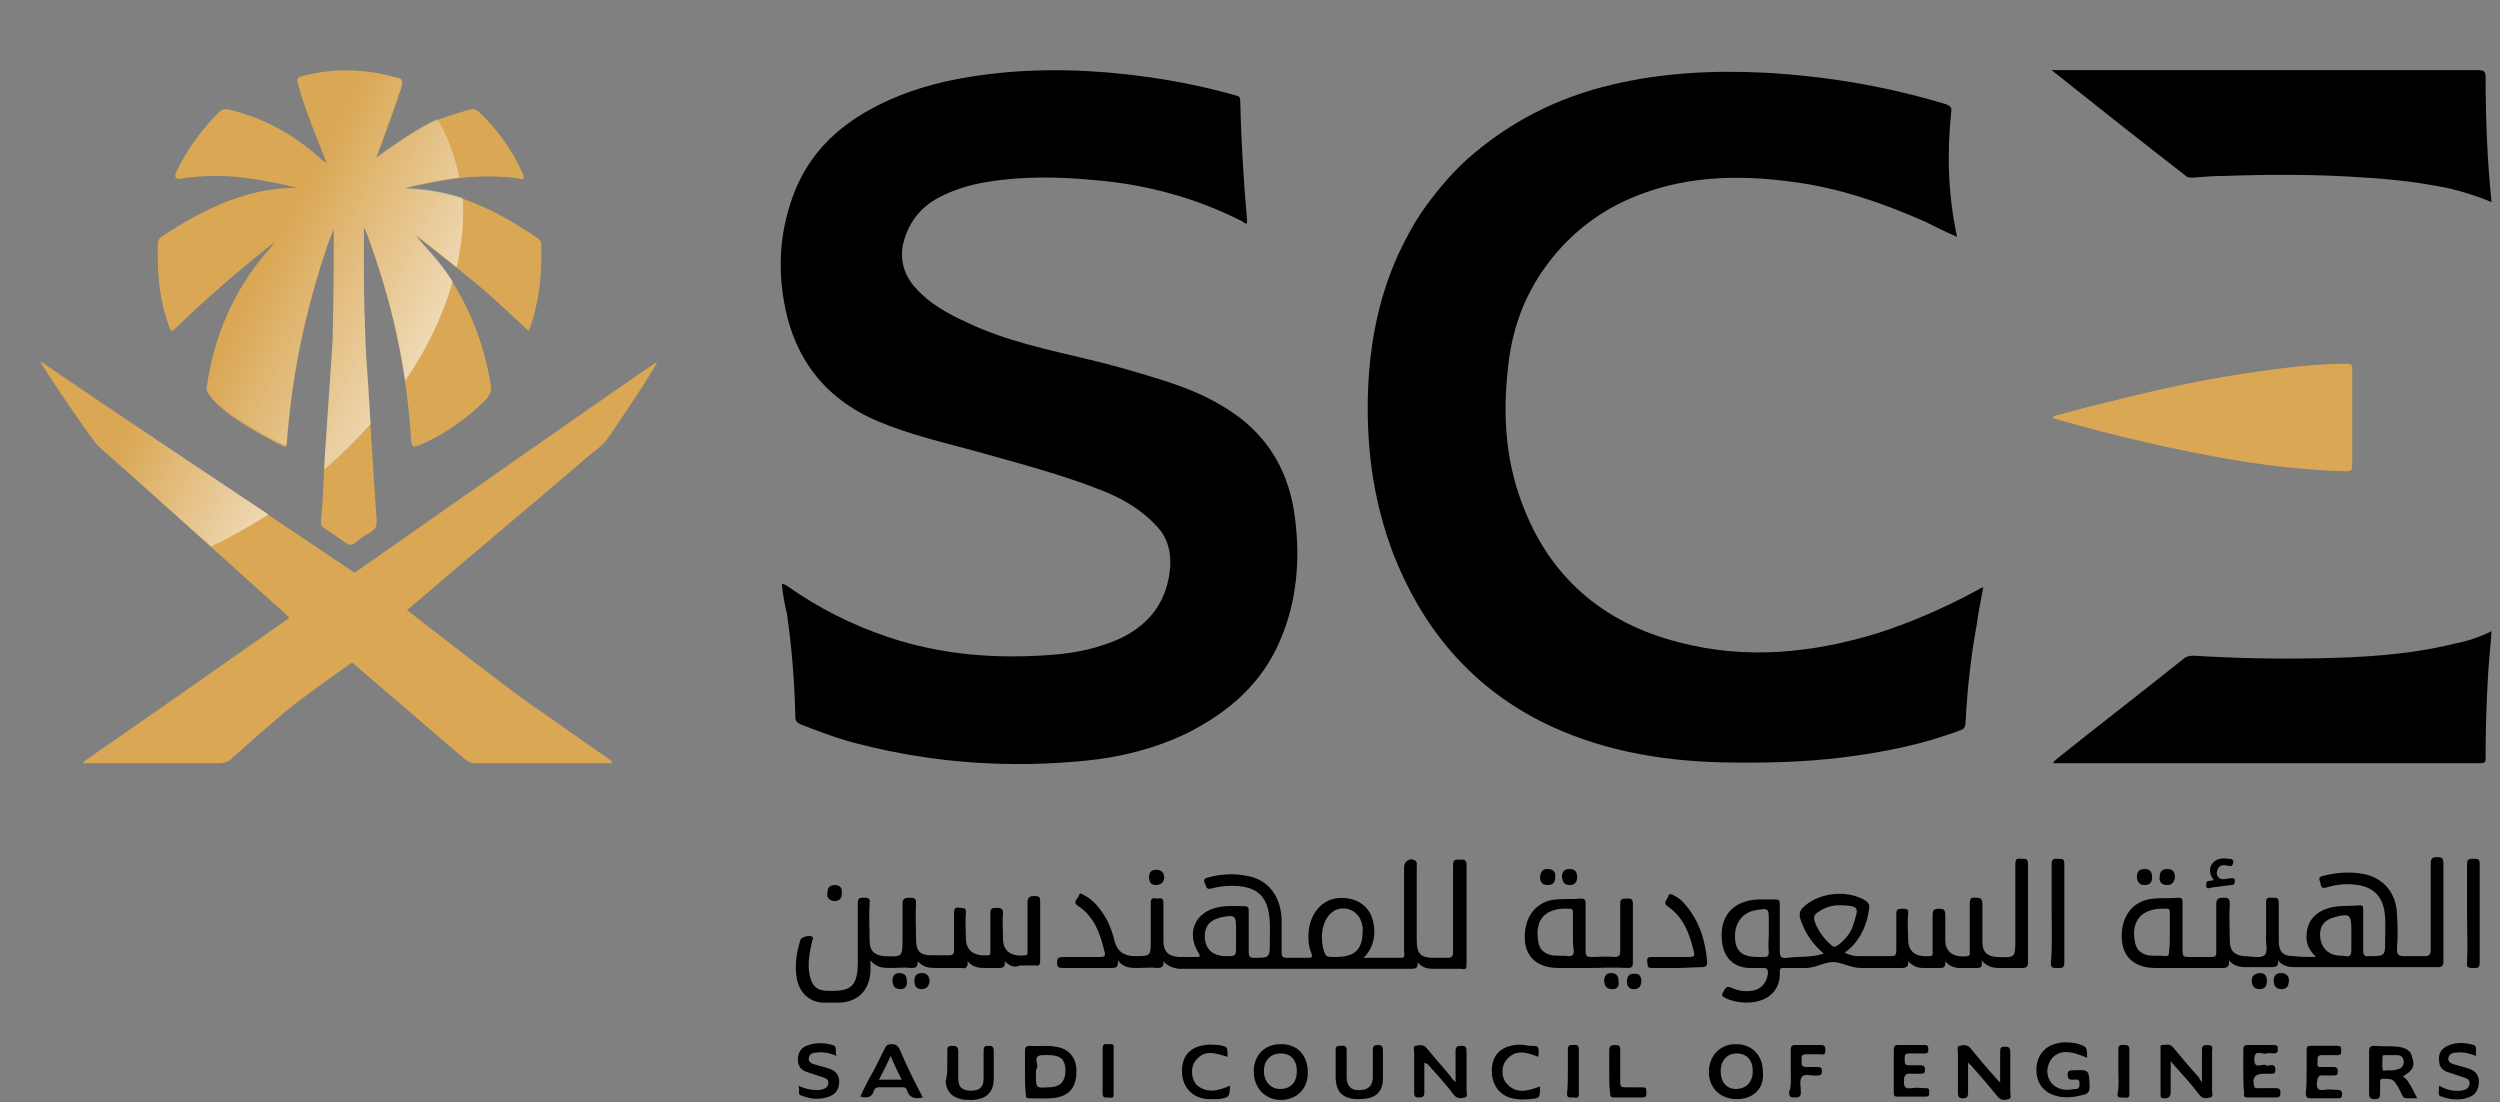 <svg width="152" height="67" viewBox="0 0 152 67" fill="none" xmlns="http://www.w3.org/2000/svg">
<rect x="0" y="0" width="152" height="67" fill="#808080" stroke="none"/>
<path d="M124.843 25.308C125.972 25 127.101 24.691 128.231 24.434C131.259 23.662 134.288 22.993 137.368 22.581C139.113 22.324 140.91 22.118 142.655 22.118C142.963 22.118 143.015 22.17 143.015 22.479C143.015 24.434 143.015 26.337 143.015 28.292C143.015 28.601 142.912 28.652 142.655 28.652C140.397 28.601 138.138 28.344 135.931 27.984C132.235 27.366 128.539 26.492 124.945 25.463C124.894 25.463 124.894 25.463 124.843 25.411C124.843 25.36 124.843 25.308 124.843 25.308Z" fill="#DAA855"/>
<path d="M10.78 19.855C12.474 18.208 14.271 16.665 16.119 15.173C16.221 15.121 16.529 14.812 16.683 14.761C16.581 14.915 16.273 15.276 16.17 15.379C14.168 17.745 13.039 20.421 12.577 23.456C12.525 23.662 12.577 23.816 12.731 24.022C13.655 25.411 17.248 27.16 17.299 27.16C17.351 27.16 17.402 27.16 17.402 27.109C17.453 27.006 17.453 26.903 17.453 26.8C17.505 25.977 17.607 25.154 17.71 24.279C18.121 21.141 18.839 18.105 19.866 15.07C19.969 14.71 20.123 14.401 20.277 13.989C20.328 14.041 20.277 18.465 20.225 20.678C20.225 21.038 19.712 28.086 19.712 28.549C19.661 29.63 19.609 30.71 19.507 31.739C19.507 31.945 19.558 32.048 19.712 32.099C20.174 32.408 20.585 32.717 21.047 33.026C21.252 33.18 21.406 33.129 21.56 33.026C21.868 32.768 22.227 32.511 22.535 32.357C22.843 32.151 22.946 31.945 22.895 31.585C22.792 30.041 22.689 28.498 22.587 26.903C22.535 26.029 22.484 25.154 22.433 24.279C22.381 23.199 22.279 22.118 22.227 21.038C22.176 19.649 22.125 18.26 22.125 16.87C22.125 15.841 22.125 14.864 22.125 13.835C22.176 13.886 22.433 14.555 22.535 14.864C23.921 18.723 24.743 22.684 24.999 26.749C25.051 27.212 25.102 27.212 25.513 27.058C27.001 26.44 28.285 25.514 29.465 24.382C29.773 24.073 29.927 23.765 29.825 23.302C29.414 20.884 28.541 18.62 27.155 16.613C26.642 15.841 25.256 14.401 25.307 14.35C25.307 14.35 28.747 16.973 30.184 18.311C30.851 18.928 31.467 19.494 32.135 20.112C32.186 20.009 32.186 19.957 32.237 19.906C32.802 18.26 32.956 16.562 32.905 14.864C32.905 14.658 32.802 14.555 32.648 14.452C31.262 13.526 29.876 12.703 28.285 12.137C27.104 11.726 25.872 11.52 24.64 11.468C24.691 11.417 26.334 11.057 27.104 10.954C28.593 10.697 30.03 10.645 31.519 10.851C31.621 10.851 31.775 10.954 31.827 10.851C31.878 10.748 31.827 10.645 31.775 10.542C31.159 9.153 30.287 7.918 29.157 6.838C28.952 6.632 28.747 6.581 28.49 6.684C27.771 6.889 27.053 7.095 26.334 7.404C25.051 7.97 22.843 9.616 22.895 9.616C22.895 9.513 23.973 6.735 24.383 5.397C24.537 4.831 24.486 4.78 23.921 4.677C22.073 4.163 20.328 4.163 18.583 4.574C18.018 4.728 18.018 4.728 18.172 5.294C18.583 6.838 19.866 9.873 19.866 9.925C19.866 9.925 19.558 9.719 19.455 9.616C17.864 8.176 16.067 7.198 14.014 6.684C13.809 6.632 13.603 6.581 13.347 6.786C12.269 7.867 11.396 9.05 10.729 10.439C10.575 10.748 10.677 10.954 11.037 10.851C12.423 10.645 13.809 10.645 15.195 10.851C16.17 11.005 17.094 11.16 18.018 11.417C17.402 11.417 16.837 11.468 16.221 11.571C13.86 11.983 11.755 13.115 9.805 14.401C9.702 14.504 9.651 14.555 9.599 14.71C9.548 16.407 9.651 18.054 10.215 19.649C10.369 20.215 10.421 20.215 10.78 19.855Z" fill="#DAA855"/>
<path d="M24.743 37.09C24.743 37.09 25.359 36.576 25.667 36.318C28.901 33.54 32.186 30.813 35.42 28.035C35.985 27.52 36.652 27.16 37.063 26.491C37.987 25.154 39.937 22.221 39.937 22.015C39.732 22.067 21.56 34.826 21.56 34.826C21.56 34.826 3.593 22.787 2.464 21.964C2.464 22.17 5.698 26.903 6.006 27.16C7.341 28.292 17.607 37.553 17.607 37.553C17.607 37.553 9.497 43.264 5.39 46.094C5.287 46.197 5.133 46.248 5.031 46.402C5.236 46.402 5.339 46.402 5.493 46.402C8.111 46.402 10.677 46.402 13.295 46.402C13.655 46.402 13.911 46.3 14.117 46.094C15.195 45.116 16.273 44.19 17.351 43.264C18.531 42.286 21.406 40.28 21.406 40.28C21.406 40.28 25.923 44.139 28.182 46.094C28.387 46.248 28.593 46.402 28.849 46.402C31.519 46.402 34.188 46.402 36.909 46.402C37.011 46.402 37.114 46.454 37.217 46.351C37.165 46.248 37.063 46.197 37.011 46.145C35.369 45.013 33.726 43.83 32.083 42.698C29.671 40.949 24.743 37.09 24.743 37.09Z" fill="#DAA855"/>
<path d="M47.535 35.495C47.689 35.495 47.791 35.598 47.894 35.65C49.793 36.987 51.847 38.016 54.003 38.736C57.237 39.817 60.522 40.074 63.91 39.817C65.399 39.714 66.836 39.405 68.171 38.788C69.967 37.913 70.994 36.473 71.148 34.466C71.199 33.54 70.994 32.717 70.378 32.048C69.454 31.019 68.325 30.35 67.041 29.836C64.577 28.858 62.011 28.189 59.444 27.469C57.391 26.903 55.337 26.44 53.387 25.617C50.101 24.228 48.202 21.707 47.637 18.157C47.278 15.944 47.483 13.784 48.305 11.674C49.28 9.205 51.077 7.558 53.438 6.375C55.183 5.5 57.031 4.986 58.931 4.677C62.113 4.163 65.296 4.163 68.53 4.523C70.789 4.78 72.996 5.192 75.152 5.809C75.357 5.86 75.409 5.912 75.409 6.169C75.46 8.587 75.614 11.005 75.819 13.372C75.819 13.423 75.819 13.526 75.819 13.578C75.717 13.629 75.614 13.526 75.563 13.475C72.739 12.034 69.711 11.211 66.579 10.954C64.423 10.748 62.216 10.697 60.06 11.057C59.033 11.211 58.007 11.52 57.031 12.034C55.902 12.652 55.235 13.578 54.927 14.761C54.67 15.79 54.978 16.768 55.697 17.539C56.518 18.465 57.647 19.083 58.777 19.597C61.138 20.729 63.653 21.244 66.22 21.861C67.76 22.221 69.3 22.684 70.789 23.147C72.226 23.61 73.612 24.176 74.895 25.051C77.205 26.594 78.437 28.858 78.745 31.585C79.053 34.055 78.848 36.524 77.873 38.839C76.743 41.566 74.69 43.315 72.123 44.602C70.173 45.528 68.119 46.042 66.015 46.248C61.395 46.711 56.826 46.402 52.36 45.27C51.077 44.962 49.845 44.499 48.664 44.036C48.459 43.933 48.356 43.83 48.356 43.573C48.305 41.463 48.151 39.405 47.843 37.296C47.689 36.678 47.586 36.061 47.535 35.495Z" fill="black"/>
<path d="M118.991 14.401C118.272 14.092 117.656 13.784 117.04 13.475C114.473 12.343 111.804 11.417 108.981 11.057C105.593 10.594 102.256 10.697 99.073 12.086C96.969 13.012 95.275 14.401 93.94 16.253C92.605 18.105 91.887 20.215 91.681 22.427C91.373 25.154 91.527 27.881 92.503 30.505C94.145 35.032 97.431 37.862 102.051 39.045C106.157 40.126 110.213 39.714 114.217 38.479C116.27 37.81 118.272 36.936 120.171 35.907C120.274 35.855 120.428 35.752 120.582 35.701C120.428 36.524 120.274 37.296 120.171 38.068C119.812 40.023 119.607 41.978 119.504 43.933C119.504 44.19 119.401 44.344 119.196 44.396C116.886 45.271 114.525 45.734 112.112 46.042C109.648 46.351 107.133 46.403 104.617 46.351C100.819 46.248 97.071 45.579 93.632 43.83C89.32 41.618 86.445 38.119 84.7 33.643C83.571 30.659 83.109 27.572 83.16 24.382C83.211 21.295 83.725 18.311 85.008 15.482C85.419 14.607 85.881 13.732 86.394 12.96C87.215 11.777 88.139 10.645 89.217 9.668C91.784 7.404 94.71 5.912 98.047 5.14C101.075 4.42 104.155 4.266 107.287 4.42C111.034 4.626 114.679 5.243 118.272 6.323C118.58 6.426 118.683 6.529 118.631 6.838C118.375 9.308 118.426 11.777 118.991 14.401Z" fill="black"/>
<path d="M124.74 4.266C124.945 4.266 125.099 4.266 125.202 4.266C133.672 4.266 142.142 4.266 150.663 4.266C151.023 4.266 151.125 4.317 151.125 4.729C151.125 7.25 151.228 9.771 151.485 12.292C150.663 11.931 149.791 11.674 148.969 11.468C147.275 11.108 145.53 10.902 143.836 10.8C140.961 10.594 138.138 10.594 135.263 10.697C134.596 10.697 133.98 10.748 133.313 10.8C133.159 10.8 133.005 10.8 132.902 10.697C130.181 8.587 127.512 6.478 124.74 4.266Z" fill="black"/>
<path d="M151.485 38.376C151.433 39.251 151.331 40.074 151.279 40.949C151.177 42.647 151.125 44.396 151.125 46.094C151.125 46.351 151.074 46.402 150.817 46.402C142.193 46.402 133.621 46.402 124.997 46.402C124.945 46.402 124.945 46.402 124.843 46.402C124.843 46.248 124.997 46.248 125.048 46.145C127.615 44.087 130.233 42.081 132.799 40.023C133.005 39.868 133.21 39.868 133.415 39.868C135.931 40.023 138.395 40.074 140.91 40.023C143.682 39.971 146.454 39.817 149.175 39.148C149.996 38.994 150.766 38.736 151.485 38.376Z" fill="black"/>
<path d="M70.737 58.441C70.789 58.75 70.635 58.853 70.378 58.853C69.967 58.802 69.557 58.853 69.146 58.853C68.735 58.853 68.325 58.853 67.965 58.39C68.017 58.853 67.811 58.853 67.555 58.853C66.579 58.853 65.655 58.853 64.68 58.853C64.423 58.853 64.269 58.853 64.269 58.544C64.269 58.236 64.372 58.184 64.68 58.184C65.399 58.184 66.169 58.184 66.887 58.184C67.144 58.184 67.247 58.133 67.144 57.824C66.887 56.744 66.528 55.715 65.501 55.046C65.193 54.84 65.553 54.634 65.604 54.428C65.655 54.223 65.809 54.377 65.912 54.428C66.528 54.737 66.939 55.303 67.298 55.92C67.503 56.332 67.657 56.744 67.76 57.207C67.914 57.824 68.325 58.133 68.992 58.133C69.967 58.133 69.967 58.133 69.967 57.155C69.967 56.383 69.967 55.612 69.967 54.892C69.967 54.583 70.121 54.583 70.327 54.634C70.532 54.634 70.737 54.531 70.737 54.892C70.737 55.663 70.737 56.435 70.737 57.207C70.737 57.876 71.045 58.133 71.661 58.184C72.021 58.184 72.431 58.184 72.791 58.184C72.945 58.184 72.996 58.133 72.893 57.978C72.072 56.692 72.688 55.406 74.125 55.149C74.639 55.046 75.152 55.097 75.665 55.097C75.871 55.097 75.922 55.2 75.922 55.355C75.922 56.178 75.922 57.052 75.922 57.876C75.922 58.133 75.973 58.236 76.23 58.236C77.205 58.236 77.205 58.236 77.205 57.258C77.205 56.589 77.257 55.972 77.103 55.303C76.897 54.48 76.435 54.068 75.614 53.914C74.947 53.811 74.279 53.862 73.663 54.017C73.304 54.12 73.355 53.862 73.253 53.708C73.15 53.451 73.253 53.4 73.458 53.348C74.228 53.142 74.998 53.091 75.768 53.245C77.103 53.451 77.873 54.48 77.924 55.92C77.924 56.589 77.924 57.258 77.924 57.927C77.924 58.184 78.027 58.236 78.232 58.236C78.643 58.236 79.105 58.236 79.515 58.236C79.772 58.236 79.823 58.184 79.721 57.927C79.515 57.413 79.515 56.847 79.618 56.281C79.823 55.406 80.388 54.789 81.158 54.634C82.031 54.48 82.852 54.789 83.263 55.457C83.673 56.178 83.673 57.258 83.16 57.927C83.109 58.03 83.057 58.081 82.903 58.236C83.725 58.236 84.495 58.236 85.213 58.236C85.47 58.236 85.367 57.978 85.367 57.876C85.367 56.178 85.367 54.428 85.367 52.731C85.367 52.37 85.727 52.113 86.035 52.319C86.189 52.422 86.137 52.576 86.137 52.679C86.137 54.171 86.137 55.663 86.137 57.155C86.137 58.03 86.394 58.236 87.215 58.236C87.472 58.236 87.729 58.236 87.985 58.236C88.242 58.236 88.345 58.184 88.345 57.876C88.345 56.847 88.345 55.818 88.345 54.789C88.345 54.068 88.345 53.297 88.345 52.576C88.345 52.216 88.55 52.268 88.755 52.268C88.961 52.268 89.166 52.216 89.166 52.576C89.166 54.583 89.166 56.589 89.166 58.647C89.166 58.904 89.115 58.956 88.858 58.904C88.345 58.904 87.831 58.904 87.267 58.904C86.907 58.904 86.497 58.904 86.189 58.493C86.24 58.853 86.086 58.904 85.778 58.904C81.055 58.904 76.384 58.904 71.661 58.904C71.405 58.853 71.045 58.802 70.737 58.441ZM81.209 58.184C82.185 58.184 82.647 57.876 82.801 57.155C82.852 56.898 82.852 56.641 82.852 56.435C82.801 55.818 82.441 55.355 81.877 55.252C81.312 55.149 80.799 55.457 80.542 56.075C80.337 56.589 80.337 57.104 80.439 57.618C80.593 58.184 80.593 58.184 81.209 58.184ZM75.152 56.95C75.152 56.795 75.152 56.641 75.152 56.486C75.152 55.663 75.101 55.612 74.279 55.766C73.612 55.92 73.304 56.229 73.253 56.795C73.201 57.618 73.663 58.133 74.536 58.133C75.152 58.133 75.152 58.133 75.152 57.515C75.152 57.361 75.152 57.155 75.152 56.95Z" fill="black"/>
<path d="M140.807 58.184C140.345 57.721 140.191 57.31 140.243 56.795C140.294 55.92 140.859 55.355 141.834 55.149C142.399 55.046 142.912 55.097 143.477 55.046C143.682 55.046 143.682 55.149 143.682 55.303C143.682 56.126 143.682 56.95 143.682 57.773C143.682 58.03 143.733 58.184 144.041 58.133C145.017 58.133 145.017 58.133 145.017 57.155C145.017 56.538 145.068 55.972 144.965 55.355C144.811 54.48 144.298 53.965 143.374 53.811C142.707 53.708 142.091 53.76 141.423 53.965C141.064 54.068 141.115 53.76 141.064 53.605C140.961 53.4 141.013 53.297 141.269 53.245C142.091 53.039 142.912 52.988 143.733 53.142C144.965 53.4 145.684 54.326 145.735 55.56C145.787 56.281 145.787 57.001 145.735 57.721C145.735 58.03 145.838 58.133 146.146 58.133C146.557 58.133 147.019 58.133 147.429 58.133C147.686 58.133 147.789 58.03 147.789 57.773C147.789 56.023 147.789 54.274 147.789 52.525C147.789 52.165 147.891 52.113 148.199 52.113C148.507 52.113 148.559 52.216 148.559 52.525C148.559 54.48 148.559 56.435 148.559 58.441C148.559 58.699 148.507 58.802 148.199 58.802C145.325 58.802 142.399 58.802 139.524 58.802C139.165 58.802 138.805 58.75 138.497 58.39C138.549 58.75 138.395 58.802 138.087 58.802C137.573 58.802 137.111 58.802 136.598 58.802C136.187 58.802 135.828 58.75 135.52 58.39C135.571 58.75 135.417 58.853 135.161 58.853C133.775 58.853 132.44 58.853 131.054 58.853C129.771 58.853 129.052 58.184 129.001 57.052C128.949 55.715 129.668 54.737 130.951 54.634C131.465 54.583 131.927 54.634 132.44 54.583C132.697 54.583 132.697 54.686 132.697 54.892C132.697 55.869 132.697 56.847 132.697 57.824C132.697 58.081 132.748 58.184 133.056 58.184C133.518 58.184 133.98 58.184 134.442 58.184C134.699 58.184 134.75 58.133 134.75 57.876C134.75 56.898 134.75 55.972 134.75 54.994C134.75 54.686 134.853 54.583 135.161 54.583C135.417 54.583 135.571 54.583 135.571 54.943C135.52 55.715 135.571 56.486 135.571 57.207C135.571 57.773 135.828 58.081 136.444 58.133C136.855 58.133 137.419 58.287 137.676 58.081C137.933 57.876 137.727 57.31 137.779 56.898C137.779 56.229 137.779 55.56 137.779 54.84C137.779 54.531 137.984 54.583 138.138 54.583C138.343 54.583 138.549 54.531 138.549 54.892C138.549 55.663 138.549 56.435 138.549 57.207C138.549 57.876 138.805 58.133 139.473 58.133C139.832 58.184 140.294 58.184 140.807 58.184ZM131.927 56.744C131.927 56.332 131.927 55.92 131.927 55.509C131.927 55.406 131.927 55.252 131.773 55.252C130.181 55.149 129.514 56.023 129.822 57.361C129.925 57.773 130.181 57.978 130.592 58.081C130.951 58.133 131.311 58.081 131.67 58.133C131.875 58.133 131.875 58.03 131.875 57.876C131.927 57.516 131.927 57.155 131.927 56.744ZM142.963 56.95C142.963 56.795 142.963 56.692 142.963 56.538C142.963 55.612 142.861 55.509 141.937 55.766C141.321 55.92 141.013 56.332 141.064 56.95C141.115 57.567 141.475 57.978 142.039 58.081C142.245 58.133 142.45 58.081 142.604 58.133C142.861 58.184 142.963 58.081 142.963 57.773C142.963 57.567 142.963 57.258 142.963 56.95Z" fill="black"/>
<path d="M110.88 57.978C110.161 57.361 109.699 56.641 109.443 55.818C109.391 55.56 109.443 55.355 109.597 55.2C110.521 54.274 112.266 54.068 113.395 54.737C113.549 54.84 113.652 54.943 113.652 55.149C113.549 56.126 113.19 57.001 112.471 57.67C112.369 57.773 112.266 57.824 112.163 57.927C112.471 58.081 112.728 58.133 113.036 58.133C113.703 58.133 114.319 58.133 114.987 58.133C115.192 58.133 115.295 58.081 115.295 57.824C115.295 57.052 115.295 56.281 115.295 55.56C115.295 55.252 115.449 55.252 115.654 55.252C115.911 55.252 116.065 55.252 116.013 55.56C115.962 56.075 116.013 56.589 116.013 57.104C116.013 58.03 116.681 58.184 117.348 58.133C117.553 58.133 117.502 57.927 117.502 57.824C117.502 57.104 117.502 56.383 117.502 55.663C117.502 55.355 117.553 55.252 117.913 55.252C118.272 55.252 118.272 55.406 118.272 55.715C118.272 56.178 118.272 56.692 118.272 57.155C118.272 57.927 118.837 58.236 119.607 58.133C119.812 58.133 119.761 57.927 119.761 57.773C119.761 56.847 119.761 55.869 119.761 54.943C119.761 54.686 119.812 54.531 120.12 54.583C120.428 54.583 120.531 54.634 120.531 54.994C120.531 55.715 120.531 56.486 120.531 57.258C120.531 57.876 120.787 58.133 121.403 58.184C122.533 58.236 122.533 58.236 122.533 57.104C122.533 55.612 122.533 54.068 122.533 52.576C122.533 52.268 122.584 52.165 122.892 52.216C123.149 52.216 123.303 52.165 123.303 52.576C123.303 54.531 123.303 56.538 123.303 58.493C123.303 58.75 123.251 58.853 122.943 58.853C122.481 58.853 122.019 58.853 121.557 58.853C121.198 58.853 120.839 58.802 120.479 58.39C120.582 58.904 120.325 58.853 120.069 58.853C119.761 58.853 119.453 58.853 119.145 58.853C118.837 58.853 118.529 58.75 118.272 58.441C118.323 58.904 118.067 58.853 117.81 58.853C117.502 58.853 117.245 58.853 116.937 58.853C116.578 58.853 116.321 58.75 116.013 58.441C116.065 58.802 115.859 58.853 115.603 58.853C114.781 58.853 113.96 58.853 113.139 58.853C112.523 58.853 111.958 58.493 111.445 58.493C110.931 58.493 110.367 58.853 109.802 58.853C109.34 58.853 108.929 58.853 108.467 58.853C108.313 58.853 108.211 58.853 108.211 59.059C108.313 60.602 106.876 61.22 105.387 60.86C105.285 60.808 105.182 60.808 105.079 60.757C104.617 60.551 104.617 60.551 104.874 60.139C104.977 59.985 105.079 59.985 105.233 60.036C105.644 60.242 106.055 60.294 106.465 60.242C107.081 60.191 107.441 59.728 107.492 59.162C107.492 58.956 107.441 58.853 107.235 58.853C106.927 58.853 106.619 58.853 106.311 58.853C105.439 58.802 104.874 58.287 104.72 57.413C104.463 55.818 105.285 54.737 106.927 54.686C107.235 54.686 107.595 54.686 107.903 54.686C108.159 54.686 108.211 54.737 108.211 54.994C108.211 55.92 108.211 56.898 108.211 57.824C108.211 58.184 108.313 58.287 108.673 58.236C109.391 58.133 110.11 58.236 110.88 57.978ZM107.543 56.744C107.543 56.486 107.543 56.229 107.543 56.023C107.543 55.2 107.543 55.2 106.671 55.355C105.901 55.509 105.439 56.178 105.49 57.052C105.541 57.876 105.952 58.184 106.876 58.184C106.979 58.184 107.133 58.184 107.235 58.184C107.441 58.184 107.543 58.133 107.543 57.927C107.492 57.515 107.543 57.155 107.543 56.744ZM112.112 55.046C111.342 54.994 110.88 55.2 110.469 55.509C110.315 55.612 110.264 55.766 110.315 55.972C110.521 56.589 110.88 57.052 111.342 57.464C111.496 57.618 111.599 57.567 111.753 57.464C112.163 57.155 112.523 56.744 112.677 56.229C112.985 55.252 113.087 55.097 112.112 55.046Z" fill="black"/>
<path d="M61.087 58.442C61.138 58.802 60.984 58.853 60.727 58.853C60.419 58.853 60.163 58.853 59.855 58.853C59.495 58.853 59.136 58.802 58.828 58.442C58.879 58.853 58.674 58.905 58.417 58.853C57.904 58.853 57.391 58.853 56.877 58.853C56.467 58.853 56.107 58.802 55.799 58.442C55.799 58.802 55.697 58.853 55.389 58.853C54.978 58.802 54.567 58.853 54.157 58.853C53.746 58.853 53.284 58.853 52.925 58.39C52.925 58.647 52.925 58.853 52.925 59.008C52.873 60.191 52.206 60.911 51.025 60.963C50.717 60.963 50.461 60.963 50.153 60.963C49.28 60.963 48.664 60.448 48.459 59.574C48.305 58.75 48.407 57.978 48.664 57.155C48.715 56.95 49.229 56.847 49.383 56.95C49.485 57.052 49.383 57.155 49.383 57.207C49.229 57.876 49.075 58.596 49.229 59.316C49.383 59.985 49.691 60.242 50.358 60.242C51.795 60.294 52.155 59.934 52.155 58.442C52.155 57.258 52.155 56.075 52.155 54.892C52.155 54.583 52.309 54.583 52.514 54.583C52.719 54.583 52.925 54.583 52.873 54.892C52.822 55.663 52.873 56.435 52.873 57.207C52.873 57.824 53.181 58.081 53.746 58.133C54.875 58.184 54.875 58.184 54.875 57.052C54.875 56.332 54.875 55.612 54.875 54.943C54.875 54.634 55.029 54.583 55.286 54.583C55.543 54.583 55.697 54.583 55.697 54.892C55.645 55.663 55.697 56.435 55.697 57.155C55.697 57.824 55.953 58.081 56.621 58.081C56.98 58.081 57.339 58.081 57.699 58.081C57.955 58.081 58.007 57.978 58.007 57.773C58.007 57.001 58.007 56.281 58.007 55.509C58.007 55.2 58.109 55.149 58.366 55.2C58.571 55.2 58.777 55.2 58.725 55.509C58.674 56.023 58.725 56.486 58.725 57.001C58.725 57.876 59.29 58.133 60.06 58.081C60.265 58.081 60.214 57.927 60.214 57.773C60.214 57.001 60.214 56.229 60.214 55.509C60.214 55.2 60.368 55.2 60.573 55.2C60.779 55.2 60.984 55.2 60.984 55.509C60.933 56.023 60.984 56.538 60.984 57.104C60.984 57.824 61.497 58.184 62.319 58.081C62.524 58.081 62.473 57.876 62.473 57.721C62.473 56.795 62.473 55.818 62.473 54.892C62.473 54.583 62.575 54.48 62.883 54.48C63.191 54.48 63.243 54.531 63.243 54.84C63.243 56.023 63.243 57.207 63.243 58.39C63.243 58.647 63.191 58.75 62.935 58.699C62.627 58.699 62.319 58.699 62.011 58.699C61.703 58.853 61.395 58.75 61.087 58.442Z" fill="black"/>
<path d="M96.661 58.853C96.045 58.853 95.429 58.853 94.761 58.853C93.529 58.853 92.759 58.236 92.708 57.104C92.657 55.766 93.375 54.789 94.607 54.686C95.121 54.634 95.634 54.686 96.147 54.634C96.404 54.634 96.404 54.789 96.404 54.943C96.404 55.92 96.404 56.898 96.404 57.824C96.404 58.081 96.455 58.184 96.763 58.184C97.225 58.184 97.687 58.133 98.149 58.184C98.457 58.184 98.509 58.081 98.509 57.824C98.509 56.847 98.509 55.92 98.509 54.943C98.509 54.634 98.663 54.634 98.868 54.634C99.073 54.634 99.279 54.583 99.279 54.943C99.279 56.126 99.279 57.361 99.279 58.544C99.279 58.802 99.176 58.853 98.971 58.853C98.149 58.802 97.379 58.853 96.661 58.853ZM95.634 56.744C95.634 56.332 95.634 55.92 95.634 55.509C95.634 55.406 95.634 55.252 95.48 55.252C94.043 55.149 93.273 55.818 93.529 57.258C93.581 57.721 93.889 57.978 94.351 58.081C94.71 58.133 95.018 58.081 95.377 58.133C95.634 58.133 95.685 58.03 95.685 57.824C95.634 57.515 95.634 57.104 95.634 56.744Z" fill="black"/>
<path d="M88.499 65.799C88.499 65.079 88.499 64.461 88.499 63.895C88.499 63.638 88.601 63.586 88.858 63.586C89.115 63.586 89.166 63.689 89.166 63.895C89.166 64.718 89.166 65.541 89.166 66.313C89.166 66.468 89.269 66.673 89.063 66.725C88.858 66.776 88.601 66.828 88.396 66.57C87.934 65.953 87.421 65.387 86.907 64.821C86.856 64.77 86.805 64.667 86.599 64.615C86.599 65.233 86.599 65.85 86.599 66.416C86.599 66.673 86.497 66.725 86.291 66.725C86.035 66.725 85.983 66.673 85.983 66.416C85.983 65.593 85.983 64.77 85.983 63.998C85.983 63.844 85.881 63.586 86.086 63.586C86.291 63.535 86.548 63.483 86.753 63.741C87.215 64.307 87.729 64.873 88.191 65.439C88.242 65.541 88.345 65.644 88.499 65.799Z" fill="black"/>
<path d="M119.658 64.615C119.658 65.233 119.658 65.799 119.658 66.416C119.658 66.673 119.607 66.776 119.35 66.776C119.093 66.776 119.042 66.673 119.042 66.416C119.042 65.593 119.042 64.77 119.042 63.998C119.042 63.844 118.939 63.638 119.145 63.586C119.35 63.535 119.607 63.483 119.812 63.741C120.274 64.307 120.787 64.924 121.301 65.49C121.403 65.593 121.455 65.696 121.609 65.799C121.609 65.181 121.609 64.564 121.609 63.947C121.609 63.689 121.66 63.638 121.917 63.638C122.173 63.638 122.225 63.741 122.225 63.998C122.225 64.821 122.225 65.644 122.225 66.416C122.225 66.57 122.327 66.776 122.122 66.828C121.917 66.879 121.66 66.931 121.455 66.673C120.993 66.108 120.479 65.49 119.966 64.924C119.915 64.821 119.812 64.77 119.709 64.667C119.709 64.615 119.658 64.615 119.658 64.615Z" fill="black"/>
<path d="M133.877 65.799C133.877 65.13 133.877 64.513 133.877 63.895C133.877 63.689 133.877 63.535 134.185 63.535C134.493 63.535 134.545 63.638 134.493 63.895C134.493 64.667 134.493 65.49 134.493 66.313C134.493 66.468 134.596 66.673 134.391 66.725C134.185 66.776 133.929 66.828 133.723 66.57C133.261 65.953 132.748 65.387 132.235 64.821C132.183 64.718 132.081 64.667 131.978 64.513C131.978 65.181 131.978 65.799 131.978 66.365C131.978 66.725 131.824 66.776 131.567 66.776C131.362 66.776 131.362 66.673 131.362 66.519C131.362 65.593 131.362 64.718 131.362 63.792C131.362 63.689 131.311 63.535 131.465 63.535C131.67 63.535 131.927 63.432 132.132 63.689C132.645 64.307 133.159 64.924 133.723 65.541C133.723 65.644 133.775 65.644 133.877 65.799Z" fill="black"/>
<path d="M101.948 58.853C101.435 58.853 100.921 58.853 100.408 58.853C100.1 58.853 100.203 58.647 100.151 58.493C100.151 58.339 100.1 58.184 100.408 58.184C101.178 58.184 101.897 58.184 102.667 58.184C102.975 58.184 103.077 58.133 102.975 57.824C102.718 56.744 102.359 55.766 101.383 55.097C101.075 54.892 101.383 54.686 101.435 54.48C101.486 54.274 101.64 54.377 101.743 54.428C102.051 54.583 102.256 54.737 102.461 54.994C103.334 56.023 103.693 57.207 103.796 58.493C103.796 58.699 103.745 58.802 103.488 58.802C103.026 58.802 102.513 58.853 101.948 58.853Z" fill="black"/>
<path d="M62.319 65.13C62.319 64.718 62.319 64.307 62.319 63.895C62.319 63.689 62.37 63.586 62.627 63.586C63.14 63.638 63.653 63.535 64.167 63.638C64.988 63.741 65.45 64.307 65.45 65.13C65.45 66.004 65.091 66.57 64.269 66.725C63.705 66.828 63.14 66.776 62.575 66.776C62.37 66.776 62.37 66.673 62.37 66.519C62.319 66.056 62.319 65.593 62.319 65.13ZM62.986 65.13C62.986 65.233 62.986 65.336 62.986 65.387C62.986 66.159 62.986 66.159 63.756 66.107C64.475 66.107 64.783 65.747 64.783 65.027C64.731 64.307 64.423 64.101 63.345 64.152C62.729 64.204 63.191 64.718 63.037 64.976C62.986 65.027 62.986 65.079 62.986 65.13Z" fill="black"/>
<path d="M76.23 65.13C76.23 64.152 76.897 63.483 77.873 63.483C78.899 63.483 79.515 64.152 79.515 65.233C79.515 66.21 78.848 66.879 77.821 66.879C76.846 66.828 76.23 66.107 76.23 65.13ZM78.848 65.13C78.848 64.461 78.489 64.049 77.873 64.049C77.257 64.049 76.846 64.461 76.846 65.13C76.846 65.747 77.257 66.21 77.821 66.21C78.489 66.21 78.848 65.799 78.848 65.13Z" fill="black"/>
<path d="M105.593 66.828C104.617 66.828 103.899 66.159 103.899 65.181C103.899 64.204 104.566 63.483 105.541 63.483C106.517 63.483 107.184 64.152 107.184 65.181C107.287 66.159 106.619 66.828 105.593 66.828ZM104.617 65.13C104.617 65.799 104.977 66.21 105.541 66.21C106.157 66.21 106.568 65.799 106.568 65.13C106.568 64.461 106.209 64.049 105.593 64.049C105.028 64.049 104.617 64.461 104.617 65.13Z" fill="black"/>
<path d="M149.996 55.509C149.996 54.531 149.996 53.502 149.996 52.525C149.996 52.216 150.15 52.216 150.355 52.216C150.561 52.216 150.766 52.165 150.766 52.525C150.766 54.531 150.766 56.538 150.766 58.544C150.766 58.905 150.561 58.853 150.355 58.853C150.15 58.853 149.945 58.853 149.996 58.544C150.047 57.515 149.996 56.538 149.996 55.509Z" fill="black"/>
<path d="M124.74 55.509C124.74 54.531 124.74 53.502 124.74 52.525C124.74 52.165 124.945 52.216 125.151 52.216C125.407 52.216 125.51 52.216 125.51 52.525C125.51 54.531 125.51 56.538 125.51 58.544C125.51 58.905 125.305 58.853 125.099 58.853C124.894 58.853 124.689 58.905 124.689 58.544C124.791 57.515 124.74 56.538 124.74 55.509Z" fill="black"/>
<path d="M146.095 65.439C146.197 65.541 146.351 65.644 146.403 65.747C146.608 66.056 146.762 66.365 146.967 66.776C146.711 66.776 146.557 66.776 146.351 66.776C146.197 66.776 146.095 66.725 146.043 66.57C145.941 66.365 145.838 66.107 145.684 65.902C145.479 65.541 145.171 65.593 144.863 65.593C144.709 65.593 144.709 65.696 144.709 65.799C144.709 66.004 144.709 66.262 144.709 66.468C144.709 66.725 144.657 66.828 144.401 66.828C144.144 66.828 144.041 66.776 144.041 66.468C144.041 65.644 144.041 64.77 144.041 63.947C144.041 63.638 144.144 63.586 144.401 63.586C144.863 63.638 145.273 63.586 145.735 63.638C146.3 63.689 146.608 63.895 146.659 64.307C146.865 64.821 146.659 65.13 146.095 65.439ZM145.273 65.079C145.427 65.079 145.581 65.079 145.735 65.027C145.992 64.976 146.146 64.821 146.146 64.564C146.146 64.307 145.992 64.152 145.735 64.152C145.479 64.152 145.222 64.152 145.017 64.152C144.965 64.152 144.863 64.152 144.863 64.204C144.863 64.461 144.811 64.77 144.863 65.027C144.863 65.181 145.119 65.027 145.273 65.079Z" fill="black"/>
<path d="M126.896 64.307C126.588 64.204 126.28 64.049 125.921 63.998C125.151 63.844 124.586 64.255 124.483 65.027C124.432 65.747 124.945 66.262 125.715 66.262C125.869 66.262 126.075 66.21 126.229 66.21C126.434 66.21 126.434 66.056 126.434 65.85C126.434 65.593 126.28 65.644 126.126 65.644C125.921 65.644 125.715 65.696 125.715 65.336C125.715 65.181 125.767 65.079 125.972 65.079C127.05 65.027 126.999 65.027 127.05 66.056C127.05 66.365 126.947 66.519 126.639 66.57C126.075 66.725 125.51 66.776 124.997 66.622C124.227 66.416 123.765 65.799 123.816 64.924C123.867 64.152 124.329 63.586 125.099 63.432C125.459 63.329 125.869 63.381 126.229 63.432C126.896 63.638 126.896 63.638 126.896 64.307Z" fill="black"/>
<path d="M81.209 64.77C81.209 64.461 81.209 64.152 81.209 63.844C81.209 63.587 81.312 63.587 81.517 63.587C81.671 63.587 81.877 63.535 81.877 63.844C81.877 64.41 81.877 64.924 81.877 65.49C81.877 66.108 82.236 66.365 82.852 66.262C83.211 66.21 83.417 66.005 83.468 65.593C83.468 65.027 83.468 64.461 83.468 63.895C83.468 63.689 83.468 63.535 83.776 63.535C84.033 63.535 84.084 63.638 84.084 63.895C84.084 64.461 84.084 64.976 84.084 65.542C84.084 66.468 83.571 66.828 82.595 66.828C81.671 66.828 81.209 66.416 81.209 65.49C81.209 65.233 81.209 65.027 81.209 64.77Z" fill="black"/>
<path d="M56.107 66.725C55.645 66.828 55.286 66.776 55.132 66.262C55.081 66.107 54.978 66.107 54.875 66.107C54.413 66.107 53.9 66.107 53.438 66.107C53.284 66.107 53.181 66.159 53.13 66.313C53.027 66.725 52.719 66.776 52.309 66.673C52.565 66.107 52.822 65.593 53.13 65.078C53.335 64.667 53.541 64.255 53.746 63.844C53.849 63.638 53.9 63.483 54.208 63.483C54.516 63.483 54.619 63.638 54.721 63.844C55.132 64.821 55.594 65.747 56.107 66.725ZM54.157 64.204C53.9 64.718 53.695 65.181 53.438 65.644C53.9 65.644 54.362 65.644 54.824 65.644C54.567 65.13 54.362 64.718 54.157 64.204Z" fill="black"/>
<path d="M57.596 64.77C57.596 64.513 57.596 64.204 57.596 63.947C57.596 63.689 57.596 63.586 57.904 63.586C58.212 63.586 58.263 63.689 58.263 63.998C58.263 64.513 58.263 65.079 58.263 65.593C58.263 66.107 58.52 66.313 59.033 66.313C59.547 66.313 59.803 66.107 59.803 65.593C59.803 65.027 59.803 64.461 59.803 63.895C59.803 63.638 59.855 63.586 60.111 63.586C60.317 63.586 60.419 63.638 60.419 63.895C60.419 64.461 60.419 65.027 60.419 65.593C60.419 66.416 59.957 66.828 59.136 66.879C58.879 66.879 58.674 66.879 58.417 66.828C57.853 66.673 57.545 66.365 57.493 65.747C57.596 65.387 57.596 65.079 57.596 64.77Z" fill="black"/>
<path d="M150.561 64.204C150.15 64.049 149.791 63.947 149.38 63.998C149.175 63.998 148.918 64.049 148.867 64.307C148.815 64.564 149.021 64.667 149.226 64.718C149.534 64.821 149.842 64.873 150.099 64.975C150.458 65.078 150.715 65.336 150.715 65.747C150.715 66.159 150.561 66.519 150.201 66.673C149.637 66.931 149.021 66.879 148.456 66.673C148.251 66.622 148.251 66.57 148.302 66.004C148.713 66.262 149.175 66.365 149.637 66.313C149.893 66.262 150.099 66.21 150.15 65.902C150.201 65.644 149.945 65.541 149.739 65.49C149.431 65.387 149.123 65.284 148.815 65.181C148.507 65.078 148.302 64.873 148.302 64.513C148.251 64.152 148.353 63.844 148.713 63.638C149.277 63.329 149.842 63.381 150.407 63.535C150.663 63.638 150.458 63.947 150.561 64.204Z" fill="black"/>
<path d="M48.51 66.005C48.972 66.21 49.434 66.313 49.896 66.262C50.101 66.21 50.307 66.159 50.358 65.902C50.409 65.644 50.204 65.542 49.999 65.49C49.691 65.387 49.383 65.284 49.075 65.181C48.715 65.079 48.51 64.821 48.51 64.41C48.51 64.05 48.664 63.741 49.023 63.587C49.537 63.381 50.05 63.381 50.615 63.535C50.974 63.638 50.717 63.947 50.871 64.204C50.409 63.998 49.999 63.947 49.639 63.998C49.434 63.998 49.229 64.05 49.177 64.307C49.126 64.564 49.331 64.667 49.537 64.718C49.845 64.821 50.153 64.873 50.409 64.976C50.769 65.079 51.025 65.336 51.025 65.747C51.025 66.21 50.82 66.519 50.409 66.674C49.845 66.879 49.28 66.828 48.767 66.622C48.407 66.571 48.715 66.21 48.51 66.005Z" fill="black"/>
<path d="M140.243 65.13C140.243 64.718 140.243 64.255 140.243 63.844C140.243 63.638 140.294 63.586 140.499 63.586C141.013 63.586 141.577 63.586 142.091 63.586C142.347 63.586 142.347 63.689 142.347 63.895C142.347 64.101 142.296 64.152 142.091 64.152C141.783 64.152 141.475 64.152 141.167 64.152C140.859 64.152 140.91 64.358 140.91 64.513C140.91 64.667 140.807 64.924 141.167 64.873C141.423 64.873 141.68 64.873 141.885 64.873C142.091 64.873 142.142 64.976 142.142 65.13C142.142 65.336 142.091 65.387 141.885 65.387C141.68 65.387 141.526 65.387 141.321 65.387C140.961 65.336 140.91 65.49 140.859 65.85C140.859 66.21 140.961 66.313 141.321 66.262C141.577 66.21 141.834 66.262 142.091 66.262C142.296 66.262 142.399 66.313 142.399 66.519C142.399 66.776 142.296 66.776 142.091 66.776C141.577 66.776 141.013 66.776 140.499 66.776C140.294 66.776 140.191 66.725 140.191 66.468C140.243 66.004 140.243 65.593 140.243 65.13Z" fill="black"/>
<path d="M115.141 65.13C115.141 64.718 115.141 64.255 115.141 63.844C115.141 63.638 115.192 63.535 115.397 63.535C115.911 63.535 116.424 63.535 116.989 63.535C117.194 63.535 117.245 63.587 117.245 63.792C117.245 63.998 117.194 64.049 116.989 64.049C116.681 64.049 116.373 64.049 116.065 64.049C115.757 64.049 115.808 64.255 115.808 64.41C115.808 64.564 115.757 64.77 116.065 64.77C116.321 64.77 116.578 64.77 116.783 64.77C116.989 64.77 117.04 64.873 117.04 65.027C117.04 65.233 116.989 65.284 116.783 65.284C116.578 65.284 116.424 65.284 116.219 65.284C115.859 65.233 115.757 65.387 115.757 65.747C115.757 66.108 115.859 66.21 116.219 66.159C116.527 66.108 116.783 66.159 117.091 66.159C117.297 66.159 117.297 66.262 117.297 66.416C117.297 66.57 117.297 66.673 117.091 66.673C116.527 66.673 115.911 66.673 115.346 66.673C115.141 66.673 115.141 66.57 115.141 66.416C115.141 66.056 115.141 65.593 115.141 65.13Z" fill="black"/>
<path d="M136.393 65.13C136.393 64.718 136.393 64.255 136.393 63.844C136.393 63.638 136.444 63.535 136.649 63.535C137.163 63.535 137.676 63.535 138.241 63.535C138.446 63.535 138.497 63.587 138.497 63.792C138.497 63.998 138.395 64.049 138.241 64.049C138.087 64.049 137.933 63.998 137.83 64.049C137.573 64.152 137.06 63.741 137.06 64.41C137.06 65.079 137.573 64.615 137.779 64.77C137.83 64.821 137.933 64.77 138.035 64.77C138.241 64.718 138.343 64.821 138.343 65.027C138.343 65.284 138.241 65.284 138.035 65.284C137.881 65.284 137.779 65.284 137.625 65.284C137.111 65.284 136.906 65.542 137.06 66.056C137.111 66.21 137.214 66.159 137.317 66.159C137.676 66.159 138.035 66.159 138.395 66.159C138.6 66.159 138.651 66.262 138.651 66.416C138.651 66.57 138.651 66.725 138.395 66.725C137.83 66.725 137.265 66.725 136.649 66.725C136.444 66.725 136.393 66.622 136.444 66.468C136.393 66.056 136.393 65.593 136.393 65.13Z" fill="black"/>
<path d="M93.529 64.255C92.862 63.998 92.143 63.741 91.579 64.461C91.271 64.821 91.271 65.49 91.579 65.85C92.195 66.57 92.913 66.313 93.632 66.056C93.632 66.776 93.632 66.776 92.965 66.828C92.759 66.828 92.503 66.879 92.297 66.828C91.373 66.776 90.757 66.159 90.706 65.233C90.655 64.255 91.168 63.638 92.143 63.535C92.4 63.483 92.708 63.535 92.965 63.586C93.581 63.586 93.581 63.586 93.529 64.255Z" fill="black"/>
<path d="M74.793 66.005C74.741 66.725 74.741 66.725 74.074 66.828C73.869 66.828 73.663 66.828 73.458 66.828C72.534 66.776 71.918 66.159 71.867 65.233C71.815 64.255 72.329 63.638 73.304 63.535C73.561 63.484 73.817 63.535 74.074 63.535C74.639 63.638 74.639 63.638 74.639 64.255C73.92 64.05 73.201 63.741 72.637 64.564C72.38 64.924 72.431 65.593 72.739 65.953C73.407 66.519 74.074 66.313 74.793 66.005Z" fill="black"/>
<path d="M108.878 65.13C108.878 64.718 108.878 64.255 108.878 63.844C108.878 63.638 108.929 63.535 109.135 63.535C109.648 63.535 110.213 63.535 110.726 63.535C110.931 63.535 110.983 63.638 110.983 63.844C110.983 64.049 110.931 64.152 110.726 64.101C110.418 64.101 110.11 64.101 109.802 64.101C109.443 64.101 109.545 64.358 109.545 64.513C109.545 64.667 109.494 64.873 109.802 64.873C110.059 64.873 110.315 64.873 110.521 64.873C110.726 64.873 110.777 64.976 110.777 65.13C110.777 65.284 110.726 65.387 110.521 65.387H110.469C110.161 65.439 109.699 65.233 109.545 65.49C109.391 65.696 109.494 66.108 109.494 66.416C109.494 66.673 109.391 66.725 109.135 66.725C108.929 66.725 108.775 66.725 108.775 66.416C108.929 66.005 108.878 65.593 108.878 65.13Z" fill="black"/>
<path d="M97.841 65.13C97.841 64.718 97.841 64.307 97.841 63.895C97.841 63.587 97.944 63.535 98.201 63.535C98.457 63.535 98.509 63.587 98.509 63.844C98.509 64.513 98.509 65.13 98.509 65.799C98.509 66.056 98.56 66.108 98.817 66.108C99.176 66.108 99.484 66.108 99.843 66.108C100.1 66.108 100.1 66.21 100.1 66.416C100.1 66.622 100.1 66.725 99.843 66.725C99.279 66.725 98.714 66.725 98.149 66.725C97.944 66.725 97.893 66.673 97.893 66.468C97.841 66.056 97.841 65.593 97.841 65.13Z" fill="black"/>
<path d="M128.795 65.13C128.795 64.667 128.795 64.255 128.795 63.792C128.795 63.484 129.001 63.535 129.155 63.535C129.309 63.535 129.463 63.535 129.463 63.792C129.463 64.718 129.463 65.593 129.463 66.519C129.463 66.828 129.257 66.725 129.103 66.725C128.949 66.725 128.744 66.776 128.744 66.519C128.847 66.056 128.795 65.593 128.795 65.13Z" fill="black"/>
<path d="M95.326 65.13C95.326 64.667 95.326 64.255 95.326 63.792C95.326 63.535 95.48 63.535 95.634 63.535C95.788 63.535 95.993 63.484 95.993 63.792C95.993 64.718 95.993 65.593 95.993 66.519C95.993 66.828 95.788 66.725 95.634 66.725C95.48 66.725 95.275 66.776 95.275 66.519C95.326 66.056 95.326 65.593 95.326 65.13Z" fill="black"/>
<path d="M67.709 65.13C67.709 65.593 67.709 66.056 67.709 66.519C67.709 66.828 67.555 66.725 67.349 66.725C67.195 66.725 67.041 66.776 67.041 66.468C67.041 65.541 67.041 64.667 67.041 63.741C67.041 63.432 67.195 63.484 67.401 63.484C67.555 63.484 67.76 63.432 67.709 63.741C67.709 64.255 67.709 64.667 67.709 65.13Z" fill="black"/>
<path d="M134.596 53.502C134.339 53.194 134.288 52.834 134.493 52.525C134.75 52.165 135.161 52.165 135.52 52.216C135.623 52.216 135.828 52.216 135.777 52.473C135.725 52.679 135.623 52.679 135.417 52.628C135.161 52.576 134.904 52.576 134.801 52.936C134.699 53.245 134.955 53.502 135.212 53.451C135.366 53.451 135.52 53.4 135.623 53.4C135.725 53.4 135.879 53.348 135.879 53.554C135.879 53.76 135.828 53.811 135.623 53.811C135.212 53.862 134.853 53.914 134.442 53.965C134.339 53.965 134.185 54.12 134.134 53.862C134.134 53.708 134.134 53.554 134.339 53.554C134.545 53.554 134.545 53.502 134.596 53.502Z" fill="black"/>
<path d="M50.717 54.789C50.409 54.737 50.255 54.583 50.307 54.274C50.307 53.965 50.461 53.811 50.769 53.811C51.077 53.811 51.231 54.017 51.179 54.326C51.179 54.634 51.025 54.789 50.717 54.789Z" fill="black"/>
<path d="M54.773 60.139C54.413 60.139 54.311 59.985 54.259 59.676C54.259 59.368 54.362 59.162 54.67 59.162C54.978 59.162 55.132 59.316 55.132 59.625C55.183 59.934 55.029 60.139 54.773 60.139Z" fill="black"/>
<path d="M70.275 53.811C69.967 53.811 69.865 53.605 69.865 53.348C69.865 53.039 69.967 52.885 70.327 52.885C70.635 52.885 70.789 53.091 70.789 53.4C70.737 53.657 70.583 53.811 70.275 53.811Z" fill="black"/>
<path d="M130.849 53.348C130.849 53.657 130.695 53.811 130.387 53.811C130.079 53.811 129.925 53.605 129.925 53.297C129.925 52.988 130.079 52.834 130.387 52.834C130.746 52.834 130.849 53.039 130.849 53.348Z" fill="black"/>
<path d="M56.056 60.139C55.697 60.139 55.594 59.934 55.594 59.625C55.594 59.316 55.748 59.162 56.056 59.162C56.364 59.162 56.518 59.368 56.518 59.676C56.467 59.985 56.313 60.139 56.056 60.139Z" fill="black"/>
<path d="M139.165 59.574C139.165 59.985 139.011 60.139 138.703 60.139C138.395 60.139 138.241 59.934 138.241 59.625C138.241 59.316 138.395 59.162 138.703 59.162C139.011 59.162 139.165 59.368 139.165 59.574Z" fill="black"/>
<path d="M94.094 52.834C94.453 52.834 94.607 53.039 94.556 53.348C94.556 53.657 94.402 53.811 94.094 53.811C93.735 53.811 93.632 53.605 93.632 53.297C93.683 52.988 93.786 52.834 94.094 52.834Z" fill="black"/>
<path d="M137.419 59.162C137.676 59.162 137.83 59.316 137.83 59.625C137.83 59.934 137.727 60.139 137.368 60.139C137.06 60.139 136.906 59.934 136.906 59.625C136.906 59.368 137.06 59.162 137.419 59.162Z" fill="black"/>
<path d="M95.48 53.811C95.121 53.811 95.018 53.657 94.967 53.348C94.967 53.039 95.069 52.834 95.429 52.834C95.788 52.834 95.891 53.039 95.891 53.348C95.891 53.605 95.737 53.811 95.48 53.811Z" fill="black"/>
<path d="M99.792 59.625C99.792 59.985 99.638 60.139 99.33 60.139C99.022 60.139 98.919 59.934 98.919 59.676C98.919 59.368 99.073 59.162 99.381 59.213C99.638 59.162 99.792 59.368 99.792 59.625Z" fill="black"/>
<path d="M131.773 53.811C131.413 53.811 131.259 53.605 131.311 53.297C131.311 52.988 131.465 52.834 131.773 52.834C132.132 52.834 132.235 53.039 132.235 53.348C132.183 53.657 132.029 53.811 131.773 53.811Z" fill="black"/>
<path d="M98.047 60.139C97.687 60.139 97.585 59.985 97.533 59.676C97.533 59.368 97.636 59.162 97.944 59.162C98.252 59.162 98.406 59.316 98.406 59.625C98.457 59.934 98.355 60.139 98.047 60.139Z" fill="black"/>
<g opacity="0.56">
<path d="M22.843 9.565C22.843 9.462 23.921 6.684 24.332 5.346C24.486 4.78 24.435 4.729 23.87 4.626C22.073 4.163 20.328 4.163 18.583 4.574C18.018 4.729 18.018 4.729 18.172 5.294C18.583 6.838 19.866 9.873 19.866 9.925C19.866 9.925 19.558 9.719 19.455 9.616C17.864 8.176 16.067 7.198 14.014 6.684C13.809 6.632 13.603 6.581 13.347 6.786C12.269 7.867 11.396 9.05 10.729 10.439C10.575 10.748 10.677 10.954 11.037 10.851C12.423 10.645 13.809 10.645 15.195 10.851C16.17 11.005 17.094 11.16 18.018 11.417C17.402 11.417 16.837 11.468 16.221 11.571C13.86 11.983 11.755 13.115 9.805 14.401C9.702 14.504 9.651 14.555 9.599 14.71C9.548 16.407 9.651 18.054 10.215 19.649C10.369 20.112 10.421 20.112 10.78 19.752C12.474 18.105 14.271 16.562 16.119 15.07C16.221 15.018 16.529 14.71 16.683 14.658C16.581 14.813 16.273 15.173 16.17 15.276C14.168 17.642 13.039 20.318 12.577 23.353C12.525 23.559 12.577 23.713 12.731 23.919C13.655 25.308 17.248 27.058 17.299 27.058C17.351 27.058 17.402 27.058 17.402 27.006C17.453 26.903 17.453 26.8 17.453 26.697C17.505 25.874 17.607 25.051 17.71 24.176C18.121 21.038 18.839 18.002 19.866 14.967C19.969 14.607 20.123 14.298 20.277 13.886C20.328 13.938 20.277 18.363 20.225 20.575C20.225 20.935 19.712 27.984 19.712 28.447C19.712 28.498 19.712 28.549 19.712 28.549C20.739 27.675 21.663 26.749 22.535 25.771C22.484 25.257 22.484 24.742 22.433 24.228C22.381 23.147 22.279 22.067 22.227 20.986C22.176 19.597 22.125 18.208 22.125 16.819C22.125 15.79 22.125 14.813 22.125 13.784C22.176 13.835 22.433 14.504 22.535 14.813C23.511 17.539 24.229 20.318 24.64 23.147C25.975 21.192 26.95 19.134 27.515 17.128C27.412 16.922 27.258 16.716 27.155 16.562C26.642 15.79 25.256 14.35 25.307 14.298C25.307 14.298 26.488 15.224 27.771 16.253C28.079 14.813 28.233 13.372 28.131 12.034C27.001 11.674 25.872 11.468 24.64 11.417C24.691 11.366 26.334 11.005 27.104 10.902C27.361 10.851 27.669 10.8 27.925 10.8C27.669 9.565 27.258 8.33 26.591 7.25C26.488 7.301 26.437 7.301 26.334 7.352C25.051 7.97 22.792 9.616 22.843 9.565Z" fill="url(#paint0_linear_2048_2853)"/>
<path d="M2.464 21.964C2.464 22.17 5.698 26.903 6.006 27.16C6.725 27.778 9.959 30.659 12.833 33.231C14.014 32.665 15.195 31.997 16.324 31.276C10.934 27.675 3.183 22.479 2.464 21.964Z" fill="url(#paint1_linear_2048_2853)"/>
</g>
<defs>
<linearGradient id="paint0_linear_2048_2853" x1="10.487" y1="10.866" x2="26.878" y2="19.199" gradientUnits="userSpaceOnUse">
<stop offset="0.405" stop-color="white" stop-opacity="0"/>
<stop offset="1" stop-color="white"/>
</linearGradient>
<linearGradient id="paint1_linear_2048_2853" x1="1.27" y1="24.353" x2="16.041" y2="31.862" gradientUnits="userSpaceOnUse">
<stop offset="0.405" stop-color="white" stop-opacity="0"/>
<stop offset="1" stop-color="white"/>
</linearGradient>
</defs>
</svg>
